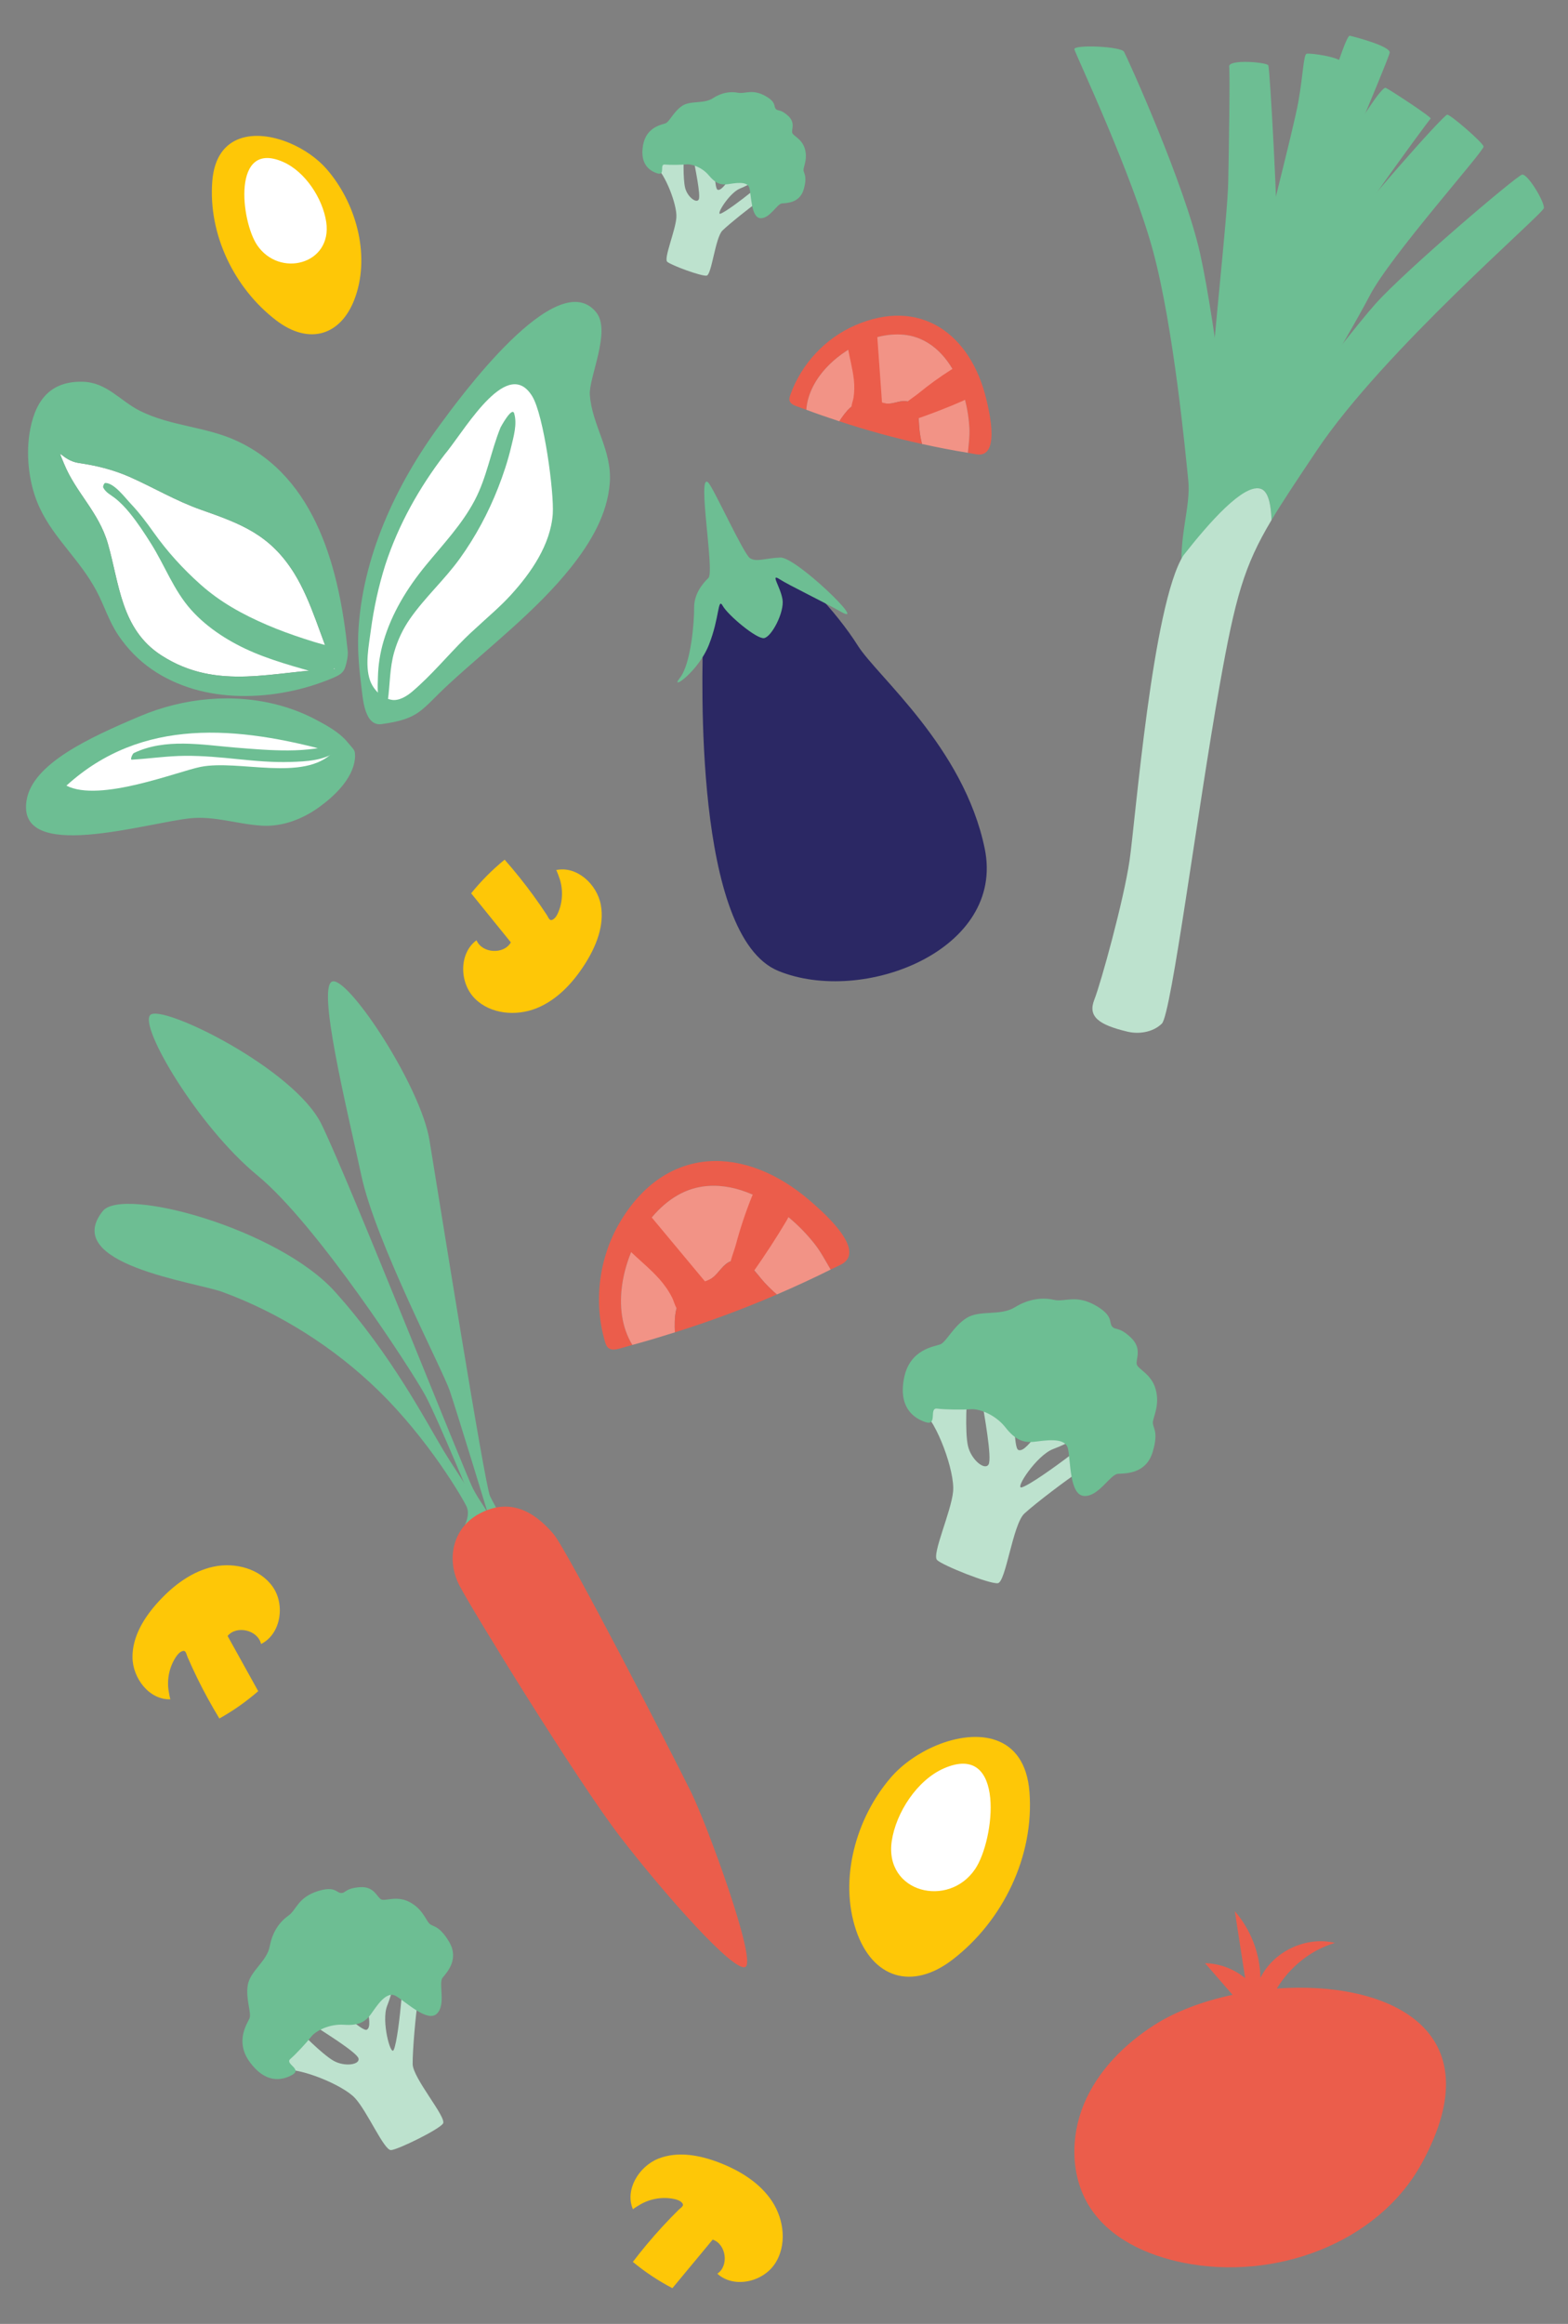 <?xml version="1.0" encoding="UTF-8"?>
<svg id="Calque_1" xmlns="http://www.w3.org/2000/svg" width="405.445" height="600.524" version="1.1" viewBox="0 0 405.445 600.524">
  <rect x="0" y="0" width="405.445" height="600.524" fill="#808080" stroke="none"/>
  <!-- Generator: Adobe Illustrator 29.1.0, SVG Export Plug-In . SVG Version: 2.1.0 Build 142)  -->
  <path d="M130.487,222.148c-3.178,2.588-6.085,5.507-8.66,8.695,3.422,4.226,6.845,8.452,10.267,12.678-1.816,3.205-7.468,2.857-8.877-.547-4.596,3.375-4.455,11.023-.432,15.063,4.023,4.04,10.658,4.629,15.948,2.502,5.29-2.127,9.377-6.522,12.451-11.323,2.937-4.587,5.163-10.038,4.171-15.393-.992-5.355-6.239-10.142-11.56-8.983.135-.029.913,2.216.975,2.418.286.933.461,1.9.523,2.874.122,1.907-.185,3.844-.93,5.606-.298.705-.712,1.481-1.398,1.877-.895.516-1.132-.514-1.586-1.203-1.107-1.682-2.253-3.338-3.438-4.966-2.339-3.213-4.827-6.317-7.455-9.298Z" fill="#fec707"/>
  <path d="M163.64,584.501c3.16,2.609,6.593,4.888,10.224,6.788,3.473-4.184,6.946-8.368,10.419-12.553,3.499,1.153,4.266,6.763,1.204,8.812,4.21,3.845,11.682,2.209,14.855-2.529,3.173-4.737,2.45-11.359-.673-16.129-3.123-4.771-8.233-7.917-13.544-9.991-5.073-1.981-10.855-3.096-15.912-1.074-5.057,2.022-8.722,8.105-6.543,13.096-.055-.126,1.994-1.329,2.18-1.429.859-.464,1.773-.824,2.716-1.076,1.846-.494,3.806-.572,5.68-.187.749.154,1.591.408,2.114,1.003.682.776-.282,1.211-.869,1.791-1.432,1.415-2.832,2.864-4.196,4.345-2.692,2.923-5.248,5.972-7.657,9.133Z" fill="#fec707"/>
  <path d="M56.726,444.075c3.578-1.997,6.948-4.368,10.037-7.061-2.638-4.755-5.275-9.511-7.913-14.266,2.344-2.842,7.85-1.519,8.648,2.078,5.111-2.527,6.3-10.083,3.038-14.76-3.262-4.677-9.694-6.407-15.273-5.23-5.579,1.177-10.366,4.796-14.227,8.992-3.688,4.008-6.826,8.99-6.778,14.436.048,5.446,4.385,11.07,9.827,10.852-.138.006-.514-2.341-.54-2.55-.12-.969-.124-1.951-.017-2.921.21-1.899.849-3.754,1.888-5.36.415-.642.958-1.335,1.703-1.606.971-.353,1.026.703,1.353,1.46.798,1.849,1.64,3.678,2.525,5.487,1.746,3.57,3.658,7.058,5.729,10.45Z" fill="#fec707"/>
  <g>
    <path d="M266.189,463.027c-1.168-15.059-13.533-16.415-24.191-11.94-4.491,1.887-8.68,4.809-11.599,8.178-9.043,10.435-13.541,26.314-9.01,39.624,4.183,12.285,14.399,15.548,24.852,7.548,13.068-10.003,21.238-26.784,19.949-43.409Z" fill="#fec707"/>
    <path d="M244.072,456.963c16.064-7.006,13.16,18.541,8.062,26.035-3.452,5.097-9.281,6.6-14.033,5.219-4.813-1.401-8.509-5.808-7.514-12.489,1.097-7.331,6.56-15.739,13.485-18.765Z" fill="#fff"/>
  </g>
  <g>
    <path d="M71.394,82.768c8.648,6.619,17.101,3.92,20.562-6.245,3.749-11.012.027-24.15-7.455-32.784-2.416-2.787-5.881-5.205-9.597-6.766-8.818-3.703-19.049-2.581-20.015,9.879-1.067,13.755,5.693,27.64,16.506,35.916Z" fill="#fec707"/>
    <path d="M73.177,41.829c-13.274-5.797-10.888,15.341-6.671,21.541,2.873,4.217,7.696,5.478,11.611,4.318,3.982-1.159,7.057-4.806,6.234-10.334-.907-6.049-5.427-13.022-11.174-15.526Z" fill="#fff"/>
  </g>
  <path d="M330.152,513.858c3.379-5.581,8.76-9.941,15.022-11.794-7.448-1.789-15.878,2.172-19.254,9.048-.101-6.279-2.495-12.497-6.631-17.223.894,5.763,1.788,11.527,2.682,17.29-2.897-2.4-6.615-3.79-10.376-3.876,2.37,2.728,4.739,5.455,7.109,8.182-7.642,1.633-14.748,4.285-20.232,7.8-7.77,4.981-14.591,11.828-18.161,20.339-3.571,8.51-3.524,18.792,1.402,26.597,5.183,8.215,14.819,12.598,24.343,14.509,23.34,4.682,50.124-4.833,61.574-25.703,19.213-35.016-9.292-47.221-37.477-45.167Z" fill="#eb5d4b"/>
  <g>
    <g>
      <path d="M91.773,196.111c.041-.367.054-.737.032-1.112-.018-.302-.042-.609-.147-.893-.133-.362-.388-.664-.638-.958-.444-.522-.887-1.044-1.331-1.566-2.046-2.408-5.359-4.219-8.122-5.675-2.955-1.557-6.087-2.771-9.309-3.648-11.834-3.222-24.752-1.956-36.001,2.787-13.403,5.651-27.741,12.324-29.364,21.644-2.875,16.511,30.95,5.895,42.377,4.758,6.338-.631,12.334,1.592,18.598,1.92,5.288.277,10.452-1.755,14.685-4.819,3.959-2.866,8.651-7.318,9.22-12.437Z" fill="#6dbe93"/>
      <path d="M17.178,203.015c19.466-17.715,44.226-15.475,68.945-8.633-7.575,7.737-24.434,1.833-34.248,3.787-5.823,1.14-26.144,9.285-34.696,4.846Z" fill="#fff"/>
      <path d="M87.389,192.934c-1.911-.492-3.986.243-5.894.513-2.31.327-4.644.461-6.975.472-4.557.023-9.109-.364-13.646-.735-8.655-.709-18.134-2.493-26.279,1.418-.311.149-1.027,1.736-.525,1.707,4.614-.268,9.18-.965,13.815-.996,4.59-.031,9.113.398,13.672.863,4.503.459,9.009.865,13.541.722,4.045-.128,8.503-.319,11.905-2.712.152-.107.701-1.17.387-1.25Z" fill="#6dbe93"/>
    </g>
    <g>
      <path d="M157.674,124.776c.633-8.461-4.587-14.799-5.157-22.734-.318-4.432,5.538-16.405,1.7-21.263-10.103-12.786-35.809,22.703-40.373,28.887-11.469,15.54-20.257,34.384-21.2,53.912-.237,4.905.281,9.806.888,14.666.352,2.819.889,9.454,5.125,8.875,10.03-1.37,10.147-3.662,17.408-10.346,10.386-9.56,22.703-19.002,31.569-30.161,5.025-6.324,9.424-13.595,10.041-21.836Z" fill="#6dbe93"/>
      <path d="M137.638,102.429c2.973,4.887,5.661,24.719,5.294,30.38-.57,7.941-5.62,15.231-10.832,20.932-2.81,3.095-6.108,5.823-9.203,8.715-.896.814-1.792,1.629-2.647,2.484-4.561,4.52-8.674,9.529-13.602,13.724-1.425,1.222-3.543,2.566-5.498,2.158-2.525-.489-4.602-2.606-5.457-4.968-1.385-3.95-.326-8.959.204-13.031.774-5.742,1.995-11.362,3.747-16.9,3.38-10.344,8.756-19.914,15.353-28.506.244-.285.448-.57.692-.855,5.294-6.76,15.719-24.393,21.95-14.131Z" fill="#fff"/>
      <path d="M132.954,106.826c-.558-1.867-3.494,3.551-3.529,3.636-2.526,6.224-3.519,12.839-6.689,18.846-3.311,6.273-8.184,11.358-12.645,16.801-4.792,5.847-8.771,12.31-10.923,19.61-.882,2.994-1.371,6.119-1.446,9.238-.055,2.275-.365,6.391,1.299,8.112.544.562,1.213-1.698,1.253-1.988.595-4.239.461-8.466,1.673-12.633.893-3.073,2.252-5.944,4.084-8.569,3.856-5.525,8.936-10.082,12.873-15.555,4.055-5.635,7.367-11.811,9.899-18.275,1.341-3.424,2.499-6.909,3.351-10.486.649-2.728,1.622-5.981.798-8.738Z" fill="#6dbe93"/>
    </g>
    <g>
      <g>
        <path d="M27.888,140.464c-2.362-8.185-8.226-13.072-11.321-20.606-2.158-5.213-.692-.855,3.869-.204,4.48.652,8.674,1.67,12.991,3.543,6.353,2.81,12.013,6.231,18.611,8.552,10.466,3.665,17.837,6.475,24.027,16.371,4.683,7.575,6.801,16.615,10.507,24.76-15.597.407-30.257,5.905-44.877-3.543-10.425-6.719-10.832-18.57-13.805-28.873Z" fill="#fff"/>
        <path d="M20.436,119.655c-4.561-.652-6.027-5.009-3.869.204,3.095,7.534,8.959,12.421,11.321,20.606,2.973,10.303,3.38,22.153,13.805,28.873,14.62,9.448,29.28,3.95,44.877,3.543-3.706-8.145-5.823-17.185-10.507-24.76-6.19-9.896-13.561-12.706-24.027-16.371-6.597-2.321-12.258-5.742-18.611-8.552-4.317-1.873-8.511-2.891-12.991-3.543ZM10.296,131.302c-2.688-5.661-3.624-12.95-2.688-19.181,1.222-7.86,4.765-13.642,13.683-13.479,6.353.122,9.733,4.968,14.986,7.575,7.982,3.95,16.9,3.991,24.923,7.697,20.687,9.529,26.592,33.597,28.71,54.284.122,1.303-.244,3.014-.652,4.235-.489,1.547-1.71,2.118-3.095,2.728-3.787,1.588-7.697,2.81-11.728,3.584-4.072.814-8.185,1.181-12.339,1.1-4.072-.081-8.145-.652-12.054-1.792-3.828-1.14-7.493-2.81-10.792-5.09-3.38-2.321-6.271-5.294-8.593-8.715-2.566-3.787-3.624-7.656-5.742-11.606-4.317-8.063-10.914-13.439-14.62-21.339Z" fill="#6dbe93"/>
      </g>
      <path d="M87.363,169.129c-1.172-1.856-1.706-2.033-3.796-2.585-1.709-.452-3.394-.987-5.074-1.536-3.201-1.044-6.366-2.195-9.46-3.525-6.281-2.699-12.057-5.871-17.19-10.445-4.549-4.054-8.594-8.505-12.12-13.464-1.819-2.559-3.712-5.077-5.871-7.361-1.534-1.623-4.321-5.405-6.616-5.416-.337-.002-.683.93-.543,1.196.704,1.336,1.82,1.783,3.002,2.707,1.453,1.137,2.691,2.449,3.853,3.874,2.043,2.506,3.817,5.22,5.536,7.954,3.545,5.639,5.822,11.994,10.297,17.017,4.353,4.887,10.256,8.545,16.253,11.078,3.247,1.371,6.622,2.461,9.996,3.473,1.541.462,3.095.881,4.635,1.347,2.3.697,3.006.978,5.34.039,1.006-.405,2.384-3.362,1.758-4.352Z" fill="#6dbe93"/>
    </g>
  </g>
  <g>
    <path d="M238.538,364.596c3.69,2.878,8.39,15.561,7.912,20.802-.478,5.241-5.565,16.319-4.149,17.726,1.416,1.407,13.658,6.287,15.724,5.989,2.066-.298,3.851-15.236,6.855-17.997,3.004-2.76,11.222-8.958,14.388-11.006,3.166-2.048,1.373-7.021-2.597-4.002-3.97,3.019-10.519,7.683-12.467,8.242-1.948.559,3.799-8.266,8.11-9.902,4.311-1.636,6.62-3.143,6.295-4.568s-8.056-2.201-10.085.28c-2.03,2.481-3.87,5.034-5.196,4.529-1.326-.505-.738-10.593-2.209-11.854-1.472-1.262-7.489-3.12-7.146-.603.343,2.517,2.653,14.677,1.624,16.237-1.028,1.561-4.501-1.281-5.313-4.844-.812-3.563-.382-13.235.138-15.169s-16.232,2.748-11.883,6.14Z" fill="#bde2ce"/>
    <path d="M283.506,337.471c-5.236-3.093-8.169-.943-10.968-1.575-2.798-.632-6.358-.397-10.135,1.924-3.777,2.322-9.051.602-12.479,2.767-3.428,2.165-5.268,6.237-6.789,6.814-1.521.577-7.836,1.209-9.345,8.588-1.509,7.379,2.129,10.356,5.461,11.48,3.332,1.124.842-3.729,3.055-3.464,2.213.265,6.531.318,8.762.156s6.355,1.432,8.914,4.697c2.56,3.265,4.691,4.005,7.405,3.713s8.019-1.309,8.746,1.716c.728,3.025.349,11.992,4.144,12.28,3.795.289,6.767-5.617,8.832-5.722,2.065-.106,7.237-.016,8.926-5.59,1.69-5.575-.078-6.248.072-7.782.15-1.534,1.81-4.372.739-8.395-1.071-4.023-4.529-5.196-4.902-6.495-.373-1.299,1.539-4.041-1.546-6.952-3.085-2.911-3.945-1.792-4.841-2.856s.432-2.654-4.054-5.304Z" fill="#6dbe93"/>
  </g>
  <g>
    <path d="M73.201,534.921c4.136-.723,15.403,3.783,18.603,7.256s7.508,13.525,9.297,13.43,12.404-5.303,13.449-6.857c1.045-1.554-7.82-11.733-7.848-15.393-.029-3.66.794-12.858,1.337-16.198.543-3.339-3.845-5.139-4.226-.681-.381,4.459-1.219,11.623-2.02,13.256-.801,1.633-3.213-7.503-1.707-11.356,1.506-3.853,1.894-6.296.75-6.938s-6.313,4.035-5.884,6.879c.429,2.844,1.02,5.605-.114,6.183-1.134.578-7.492-5.885-9.217-5.665-1.725.22-6.583,3.105-4.702,4.392s11.362,7.069,11.782,8.692c.419,1.624-3.562,2.224-6.421.62s-9.036-7.712-10.01-9.222-7.941,12.454-3.067,11.602Z" fill="#bde2ce"/>
    <path d="M82.219,488.675c-5.21,1.622-5.544,4.868-7.649,6.35s-4.091,3.992-4.82,7.902c-.728,3.91-5.047,6.384-5.67,9.968-.623,3.584.979,7.259.447,8.619-.532,1.36-3.912,5.942.089,11.387,4.001,5.446,8.172,4.816,10.926,3.276,2.754-1.54-1.974-2.804-.466-4.118,1.508-1.313,4.143-4.154,5.378-5.736s4.778-3.366,8.491-3.104c3.713.262,5.488-.711,6.928-2.693s3.956-6.123,6.406-4.786c2.451,1.336,8.189,6.985,10.665,4.634,2.476-2.351.336-7.883,1.509-9.321,1.173-1.437,4.345-4.824,1.653-9.304-2.692-4.48-4.205-3.709-5.135-4.732-.93-1.023-1.82-3.836-5.141-5.545-3.321-1.709-6.183-.114-7.272-.648-1.089-.534-1.762-3.457-5.556-3.156-3.794.301-3.567,1.546-4.815,1.502s-1.506-1.885-5.969-.495Z" fill="#6dbe93"/>
  </g>
  <g>
    <path d="M169.47,42.959c2.417,1.788,5.644,9.854,5.424,13.228s-3.305,10.571-2.372,11.452,8.874,3.812,10.196,3.587c1.322-.225,2.222-9.848,4.106-11.67,1.883-1.822,7.059-5.938,9.058-7.305,2-1.367.766-4.531-1.734-2.527-2.5,2.004-6.628,5.107-7.87,5.498-1.242.391,2.304-5.371,5.045-6.492,2.741-1.122,4.2-2.127,3.967-3.037s-5.209-1.281-6.472.346c-1.262,1.627-2.402,3.296-3.262,2.994-.86-.303-.648-6.79-1.614-7.576-.966-.786-4.86-1.88-4.599-.269s1.945,9.381,1.311,10.4c-.635,1.019-2.912-.748-3.492-3.023s-.463-8.493-.161-9.743-10.378,2.032-7.53,4.139Z" fill="#bde2ce"/>
    <path d="M197.9,24.8c-3.413-1.9-5.262-.471-7.069-.83s-4.09-.15-6.477,1.403c-2.387,1.553-5.802.536-7.968,1.982-2.166,1.447-3.28,4.092-4.248,4.488s-5.012.906-5.86,5.669c-.848,4.764,1.538,6.615,3.696,7.282,2.158.667.479-2.408,1.905-2.275s4.199.097,5.629-.044,4.104.815,5.802,2.87c1.698,2.055,3.079,2.494,4.817,2.262s5.128-.972,5.645.958c.517,1.931.422,7.695,2.864,7.818,2.442.123,4.253-3.719,5.577-3.82,1.324-.102,4.647-.129,5.64-3.737.993-3.608-.153-4.011-.082-4.999.071-.987,1.09-2.838.336-5.403-.754-2.566-2.994-3.262-3.255-4.09s.922-2.621-1.107-4.439c-2.029-1.818-2.563-1.086-3.156-1.755s.234-1.711-2.69-3.339Z" fill="#6dbe93"/>
  </g>
  <g>
    <path d="M120.198,394.099s1.403-2.68.468-4.742c-.936-2.062-9.868-17.46-22.975-30.176-11.231-10.896-25.205-19.846-40.232-25.346-6.927-2.535-41.912-7.134-30.874-20.894,5.14-6.408,45.37,4.566,60.026,20.85,14.656,16.284,23.764,33.924,28.075,41.062,4.312,7.137,10.57,15.327,8.754,16.592-1.816,1.265-.407,3.658-3.241,2.655Z" fill="#6dbe93"/>
    <path d="M123.439,391.444s-10.131-24.65-13.441-30.806c-3.31-6.155-27.985-44.202-43.411-56.875-15.427-12.673-30.715-38.581-27.716-41.493,3-2.912,37.207,13.845,44.26,28.249,7.053,14.404,37.192,90.44,39.205,94.222s3.192,4.743,3.975,6.853c.783,2.109-.098,1.937-2.872-.15Z" fill="#6dbe93"/>
    <path d="M126.311,391.594s-8.181-26.816-10.033-32.254c-1.852-5.438-19.143-38.39-22.832-55.527-3.689-17.137-11.897-50.148-7.257-50.234,4.639-.086,22.592,27.272,24.862,41.064,2.27,13.792,14.252,89.026,15.668,91.984,1.416,2.959,2.939,4.571,1.292,5.514s-.055,2.433-1.7-.547Z" fill="#6dbe93"/>
    <path d="M123.439,391.444c-6.432,3.731-8.079,11.671-4.64,18.272,3.439,6.602,30.556,50.656,41.591,64.964,11.035,14.308,29.45,35.277,32.374,33.581,2.924-1.696-9.837-36.494-14.001-45.02-4.164-8.526-32.06-62.678-35.65-66.847-3.591-4.169-10.318-10.377-19.674-4.95Z" fill="#eb5d4b"/>
  </g>
  <g>
    <path d="M181.837,163.252c-.354,11.744-2.48,78.68,19.421,87.646,21.902,8.966,58.813-5.404,53.356-31.661-5.458-26.257-27.81-44.436-32.84-52.455-5.03-8.019-16.69-21.407-21.886-20.731-5.196.676-17.651,3.973-18.051,17.201Z" fill="#2b2864"/>
    <path d="M183.114,124.68c-2.984-2.827,1.728,23.066.067,24.665-1.661,1.599-3.745,4.263-3.7,7.771.045,3.508-.811,14.461-3.672,18.048-2.861,3.587,4.674-1.43,7.49-8.526,2.816-7.095,2.27-12.445,3.587-10.074,1.318,2.371,8.706,8.588,10.654,8.335s5.333-6.712,4.793-10.007c-.541-3.294-3.243-6.831-.794-5.243,2.45,1.588,10.42,5.36,16.016,8.497,6.982,3.915-11.735-14.241-15.779-14.075-4.044.166-6.214,1.268-7.877.14-1.663-1.128-9.471-18.287-10.785-19.532Z" fill="#6dbe93"/>
  </g>
  <g>
    <path d="M336.489,46.614c4.025-12.145,11.124-37.71,12.562-37.375,1.438.335,10.561,2.734,10.292,4.383-.269,1.649-18.754,45.63-20.785,48.598s-3.747-10.541-2.069-15.606Z" fill="#6dbe93"/>
    <path d="M324.118,75.115c1.768-9.133,10.355-41.626,11.628-48.949,1.274-7.323,1.293-12.086,2.152-12.287.859-.201,9.033.834,9.435,2.553.402,1.719-5.578,46.61-8.232,52.984-2.654,6.374-6.346,18.411-12.32,17.089-5.975-1.322-3.411-7.523-2.663-11.388Z" fill="#6dbe93"/>
    <path d="M323.176,84.173c4.788-13.868,20.619-39.268,24.305-45.795s9.827-16.122,10.837-15.678c1.01.444,11.98,7.619,11.601,7.936s-28.633,38.424-31.716,47.53c-3.083,9.106-9.02,23.36-14.674,20.062-5.654-3.298-1.868-9.666-.352-14.056Z" fill="#6dbe93"/>
    <path d="M313.266,98.482c.269-8.547,4.131-42.418,4.32-51.3.189-8.882.481-27.986.243-29.971-.237-1.984,9.705-1.137,10.121-.327.416.809,2.512,38.844,2.359,48.851-.153,10.007-1.779,53.445-2.744,57.07-.965,3.625-14.561,7.484-14.787,4.591-.226-2.893.341-24.239.488-28.914Z" fill="#6dbe93"/>
    <path d="M313.014,118.503c2.925-6.708,20.588-39.657,29.494-51.966,8.906-12.309,30.799-36.918,31.708-36.904.91.014,9.151,7.151,9.402,8.226.251,1.074-24.146,28.268-29.493,38.624-5.348,10.356-30.547,52.685-32.888,54.148-2.341,1.463-10.112-7.796-8.223-12.127Z" fill="#6dbe93"/>
    <path d="M305.709,148.538c-1.086-9.491,2.248-17.522,1.55-24.384-.698-6.862-3.737-39.238-9.054-59.07-5.318-19.832-20.096-51.049-20.397-52.338s12.055-.78,12.837.624c.781,1.404,15.697,34.175,19.703,52.274,4.006,18.099,9.429,62.608,8.436,68.053-.993,5.444-13.073,14.841-13.073,14.841Z" fill="#6dbe93"/>
    <g>
      <path d="M325.724,126.23c-4.396-.882-12.754,8.405-19.727,17.3.068-.107.135-.218.204-.318,8.103-11.866,41.605-55.959,49.518-64.76,7.913-8.8,36.401-32.987,37.834-33.322,1.432-.335,5.887,7.084,5.649,8.65-.238,1.566-41.528,36.906-58.764,62.692-5.008,7.492-8.732,13.025-11.646,17.903-.182-4.41-.934-7.717-3.067-8.145Z" fill="#6dbe93"/>
      <path d="M291.543,266.596c-7.557-1.799-10.288-3.939-8.581-8.267,1.708-4.327,7.6-25.648,9.113-35.973,1.501-10.238,5.947-66.312,13.921-78.827,6.973-8.894,15.331-18.181,19.727-17.3,2.134.428,2.886,3.735,3.067,8.145-7.114,11.913-9.362,19.901-13.435,42.817-5.742,32.301-12.468,84.938-14.931,87.327-2.463,2.389-6.181,2.72-8.881,2.077Z" fill="#bde2ce"/>
    </g>
  </g>
  <g>
    <path d="M216.495,317.253c-2.455-3.017-5.679-5.782-6.996-6.921-16.739-14.488-37.262-14.639-49.201,5.495-5.43,9.158-6.873,20.591-3.887,30.812.188.645.423,1.328.961,1.73.77.575,1.849.369,2.781.132,1.127-.287,2.231-.654,3.355-.955-5.609-9.233-2.459-22.373,3.325-30.706,3.172-4.57,7.708-8.612,13.245-9.914,7.778-1.829,15.706,1.512,21.879,6.093,3.177,2.358,6.056,5.146,8.527,8.235,1.692,2.115,2.931,4.504,4.3,6.815.875-.438,1.777-.821,2.647-1.268,3.837-1.974,2-5.94-.935-9.547Z" fill="#eb5d4b"/>
    <path d="M174.817,338.534c.502-2.278,1.7-4.501,3.68-5.734,1.77-1.102,4.004-1.333,5.679-2.575,1.778-1.32,2.804-3.689,4.912-4.367,1.524-.49,3.221.092,4.495,1.062,1.274.97,2.225,2.29,3.246,3.524,1.221,1.476,2.598,2.811,4.044,4.067,4.692-2.026,9.34-4.152,13.911-6.441-1.369-2.31-2.608-4.7-4.3-6.815-2.471-3.089-5.35-5.877-8.527-8.235-6.173-4.581-14.101-7.922-21.879-6.093-5.537,1.302-10.073,5.344-13.245,9.914-5.784,8.333-8.934,21.473-3.325,30.706,3.694-.991,7.353-2.105,11.002-3.25-.079-1.935-.107-3.877.308-5.762Z" fill="#f29386"/>
    <path d="M204.059,313.696c.059-.761-.275-1.494-.635-2.167-.79-1.48-1.743-2.873-2.835-4.146-.661-.769-1.461-1.54-2.469-1.641-1.832-.183-3.042,1.814-3.727,3.523-1.626,4.054-3.008,8.205-4.135,12.425-.333,1.244-.951,2.8-1.342,4.264-1.981.754-3.016,2.992-4.74,4.271-.564.418-1.236.641-1.888.902-4.728-5.674-9.457-11.347-14.186-17.021-.325-.391-.737-.819-1.243-.769-.388.039-.684.351-.935.649-1.569,1.859-2.866,3.947-3.839,6.177-.209.481-.408,1.001-.314,1.517.101.549.511.982.909,1.373,2.556,2.511,5.387,4.747,7.774,7.42,1.311,1.469,2.437,3.069,3.33,4.825.364.716.679,1.926,1.188,2.841-.035.137-.125.257-.156.395-.415,1.885-.387,3.827-.308,5.762,8.949-2.809,17.752-6.067,26.363-9.786-1.446-1.257-2.823-2.591-4.044-4.067-.592-.716-1.181-1.439-1.804-2.128,2.912-4.159,5.696-8.409,8.292-12.772.342-.576.691-1.179.743-1.847Z" fill="#eb5d4b"/>
  </g>
  <g>
    <path d="M256.345,110.871c-.184-3.061-.976-6.314-1.294-7.649-4.051-16.975-17.119-26.514-34.025-19.117-7.69,3.365-13.873,10.02-16.663,17.936-.176.499-.34,1.044-.181,1.55.228.723,1.014,1.087,1.72,1.364.853.335,1.729.608,2.587.932.657-8.491,8.718-15.454,16.255-18.127,4.133-1.466,8.897-1.967,13.04-.253,5.821,2.407,9.359,8.193,11.203,13.966.949,2.971,1.509,6.08,1.67,9.195.11,2.132-.196,4.232-.382,6.341.762.122,1.515.292,2.278.406,3.365.501,4.013-2.882,3.793-6.542Z" fill="#eb5d4b"/>
    <path d="M219.874,105.32c1.369-1.228,3.159-2.1,4.994-1.978,1.64.108,3.176.989,4.82.964,1.746-.027,3.492-1.072,5.154-.536,1.201.388,2.019,1.541,2.389,2.748.369,1.207.371,2.49.457,3.749.102,1.507.37,2.994.718,4.464,3.935.862,7.889,1.639,11.869,2.277.186-2.109.492-4.209.382-6.341-.161-3.115-.721-6.224-1.67-9.195-1.844-5.772-5.382-11.558-11.203-13.966-4.143-1.714-8.907-1.213-13.04.253-7.537,2.673-15.598,9.636-16.255,18.127,2.821,1.065,5.676,2.035,8.538,2.981.84-1.275,1.715-2.531,2.848-3.547Z" fill="#f29386"/>
    <path d="M250.02,102.872c.388-.46.511-1.083.591-1.679.175-1.311.206-2.641.093-3.958-.069-.796-.227-1.658-.826-2.186-1.089-.96-2.782-.238-4.007.54-2.906,1.847-5.7,3.869-8.363,6.051-.785.644-1.897,1.355-2.821,2.112-1.615-.428-3.307.528-4.999.553-.553.008-1.087-.158-1.624-.291-.417-5.808-.834-11.615-1.251-17.422-.029-.4-.095-.863-.442-1.064-.266-.154-.599-.09-.897-.015-1.86.469-3.651,1.208-5.299,2.188-.355.211-.722.453-.899.827-.188.398-.125.864-.05,1.297.481,2.784,1.265,5.517,1.563,8.326.164,1.544.148,3.086-.088,4.621-.096.626-.451,1.546-.547,2.365-.086.072-.198.107-.281.181-1.133,1.016-2.008,2.272-2.848,3.547,7.021,2.319,14.155,4.283,21.378,5.864-.347-1.47-.615-2.957-.718-4.464-.05-.731-.094-1.465-.176-2.192,3.778-1.323,7.515-2.763,11.184-4.362.484-.211.985-.437,1.325-.841Z" fill="#eb5d4b"/>
  </g>
</svg>